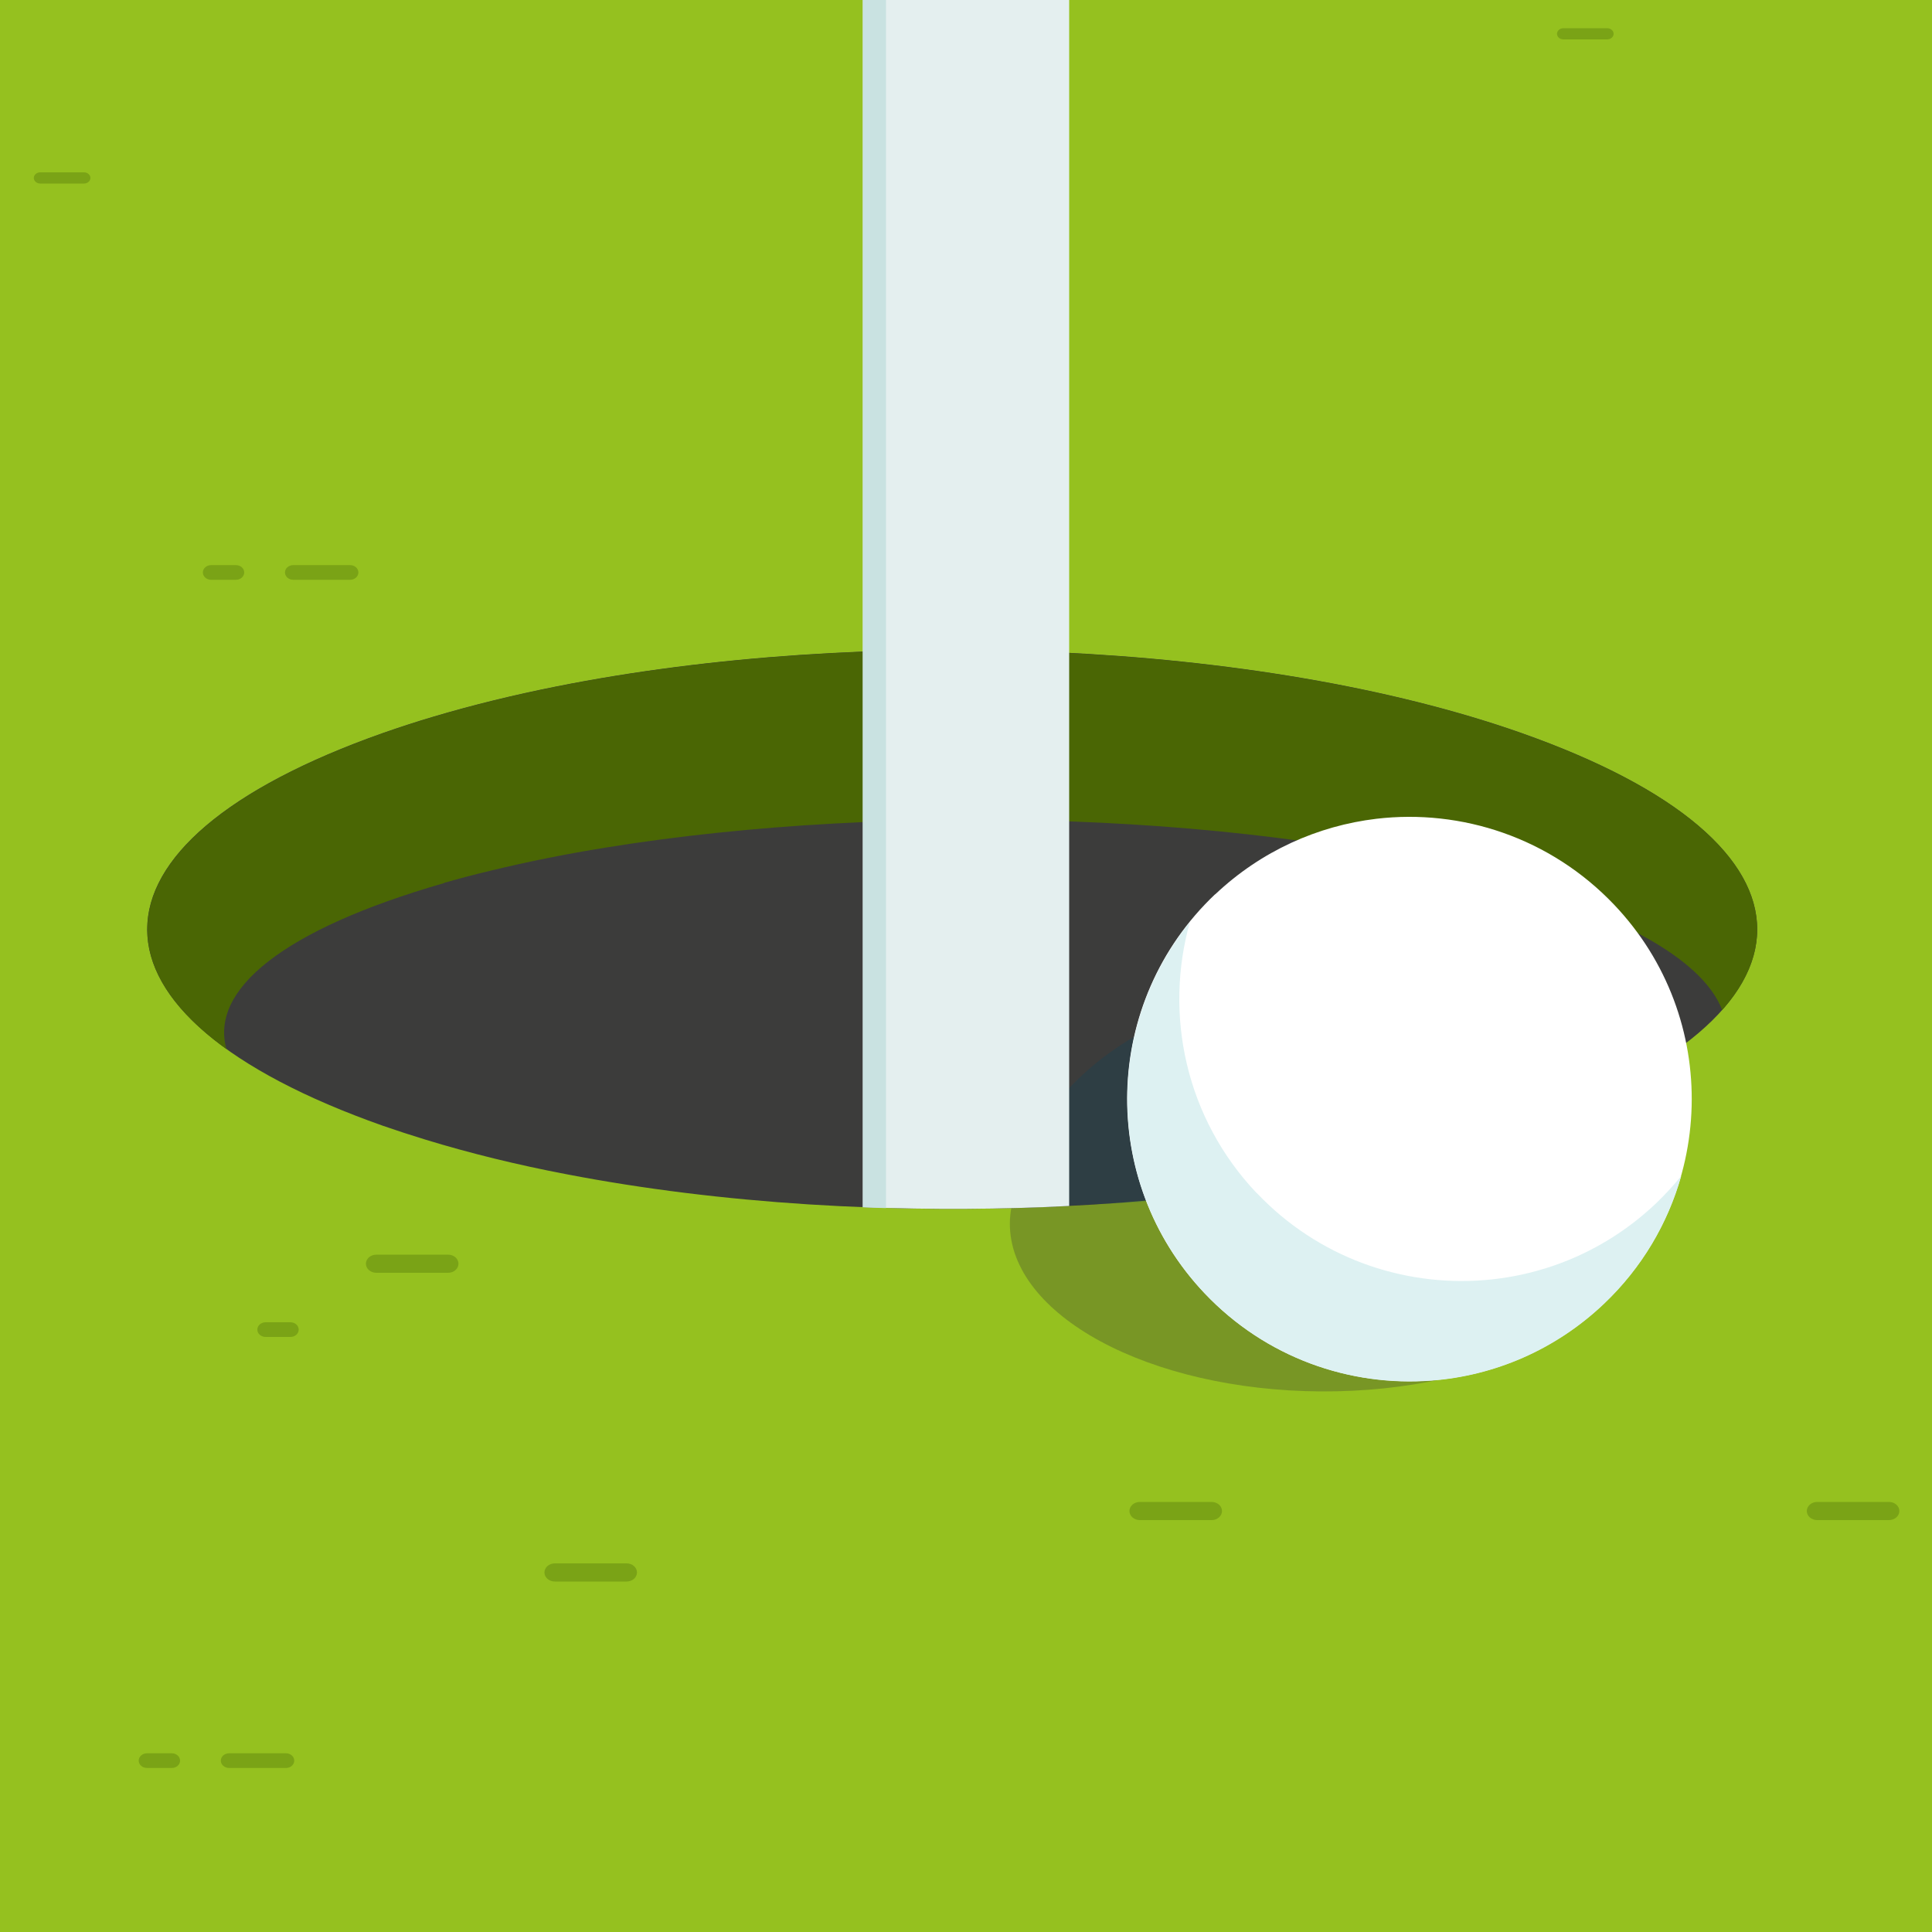 <?xml version="1.0" encoding="UTF-8"?><svg xmlns="http://www.w3.org/2000/svg" viewBox="0 0 100 100"><defs><style>.uuid-9d01965d-6d2a-4993-bada-97257e12cfb2{fill:#174256;opacity:.37;}.uuid-9d01965d-6d2a-4993-bada-97257e12cfb2,.uuid-6a785624-995d-42c8-bf5c-5d5545e043a6{mix-blend-mode:multiply;}.uuid-9d01965d-6d2a-4993-bada-97257e12cfb2,.uuid-6a785624-995d-42c8-bf5c-5d5545e043a6,.uuid-9693f3c9-9288-4854-8660-bfe5de48dacd,.uuid-a469bcff-84e3-435b-bfe0-0f8a7a561a59,.uuid-93faa718-c460-4c9a-a625-9b134a5918d5,.uuid-b0138a67-5608-4e11-a46e-4c31b5e1e801,.uuid-0f082d49-a0e8-45fc-ae7b-9d7a071175c7,.uuid-ed36ae38-f103-4505-b754-6719bb5c0d4a,.uuid-8182e41f-bfb2-43b1-bc05-0eda1a50bf04,.uuid-9009b2ad-42ff-4d9d-8414-80347cce1e51{stroke-width:0px;}.uuid-6a785624-995d-42c8-bf5c-5d5545e043a6{fill:#333;opacity:.3;}.uuid-53a1df61-70a7-44e0-b3de-357d3387cbd0{isolation:isolate;}.uuid-9693f3c9-9288-4854-8660-bfe5de48dacd{fill:#7aa316;}.uuid-a469bcff-84e3-435b-bfe0-0f8a7a561a59{fill:#4a6604;}.uuid-93faa718-c460-4c9a-a625-9b134a5918d5{fill:#95c11f;}.uuid-b0138a67-5608-4e11-a46e-4c31b5e1e801{fill:#3c3c3b;}.uuid-0f082d49-a0e8-45fc-ae7b-9d7a071175c7{fill:#ddf1f2;}.uuid-ed36ae38-f103-4505-b754-6719bb5c0d4a{fill:#c9e2e1;}.uuid-8182e41f-bfb2-43b1-bc05-0eda1a50bf04{fill:#fff;}.uuid-9009b2ad-42ff-4d9d-8414-80347cce1e51{fill:#e4efef;}</style></defs><g class="uuid-53a1df61-70a7-44e0-b3de-357d3387cbd0"><g id="uuid-faa1f888-9880-4ee1-b366-e9bf68f77b8a"><g id="uuid-6f2ca1ec-fdf9-460d-b82c-6802d2a9a63b"><rect class="uuid-93faa718-c460-4c9a-a625-9b134a5918d5" x="-.02" y="-.02" width="100.04" height="100.04"/></g><g id="uuid-c6ee4f2a-1d61-4454-88cf-7479f6f23a73"><path class="uuid-b0138a67-5608-4e11-a46e-4c31b5e1e801" d="m78.75,58.27c-13.38,4.72-33.6,5.56-49.42,2.51-2.57-.49-5.01-1.09-7.3-1.79-.75-.23-1.49-.47-2.21-.72-16.27-5.74-16.27-14.59,0-20.33.86-.3,1.74-.59,2.66-.86,1.99-.59,4.11-1.11,6.32-1.55,15.89-3.17,36.42-2.36,49.95,2.41,16.27,5.74,16.27,14.59,0,20.33Z"/><path class="uuid-a469bcff-84e3-435b-bfe0-0f8a7a561a59" d="m22.98,45.7c.8-.23,1.63-.45,2.48-.65,1.86-.45,3.84-.85,5.9-1.18,14.83-2.41,33.99-1.8,46.62,1.83,6.53,1.88,10.25,4.2,11.16,6.58,4.34-4.89.88-10.36-10.39-14.33-13.53-4.77-34.06-5.58-49.95-2.41-2.21.44-4.33.96-6.32,1.55-.91.27-1.8.56-2.66.86-12.84,4.53-15.54,11-8.1,16.35-.86-3.06,2.89-6.18,11.26-8.59Z"/></g><g id="uuid-c36fe382-098b-4562-89ee-8ac0ae203790"><path class="uuid-9693f3c9-9288-4854-8660-bfe5de48dacd" d="m62.71,78.68h-3.71c-.3,0-.54-.21-.54-.47s.24-.47.54-.47h3.71c.3,0,.54.21.54.47s-.24.47-.54.47Z"/><path class="uuid-9693f3c9-9288-4854-8660-bfe5de48dacd" d="m32.43,81.86h-3.71c-.3,0-.54-.21-.54-.47s.24-.47.54-.47h3.71c.3,0,.54.21.54.47s-.24.47-.54.47Z"/><path class="uuid-9693f3c9-9288-4854-8660-bfe5de48dacd" d="m23.19,65.88h-3.71c-.3,0-.54-.21-.54-.47s.24-.47.54-.47h3.71c.3,0,.54.21.54.47s-.24.47-.54.47Z"/><path class="uuid-9693f3c9-9288-4854-8660-bfe5de48dacd" d="m97.77,78.68h-3.71c-.3,0-.54-.21-.54-.47s.24-.47.54-.47h3.71c.3,0,.54.21.54.47s-.24.47-.54.47Z"/><path class="uuid-9693f3c9-9288-4854-8660-bfe5de48dacd" d="m18.12,30.01h-2.94c-.24,0-.43-.17-.43-.38s.19-.38.43-.38h2.94c.24,0,.43.17.43.38s-.19.38-.43.38Z"/><path class="uuid-9693f3c9-9288-4854-8660-bfe5de48dacd" d="m12.21,30.01h-1.28c-.24,0-.43-.17-.43-.38s.19-.38.43-.38h1.28c.24,0,.43.17.43.38s-.19.38-.43.38Z"/><path class="uuid-9693f3c9-9288-4854-8660-bfe5de48dacd" d="m14.8,91.51h-2.94c-.24,0-.43-.17-.43-.38s.19-.38.43-.38h2.94c.24,0,.43.17.43.38s-.19.38-.43.38Z"/><path class="uuid-9693f3c9-9288-4854-8660-bfe5de48dacd" d="m8.89,91.51h-1.28c-.24,0-.43-.17-.43-.38s.19-.38.43-.38h1.28c.24,0,.43.17.43.38s-.19.38-.43.38Z"/><path class="uuid-9693f3c9-9288-4854-8660-bfe5de48dacd" d="m15.03,69.2h-1.28c-.24,0-.43-.17-.43-.38s.19-.38.43-.38h1.28c.24,0,.43.17.43.38s-.19.38-.43.38Z"/><path class="uuid-9693f3c9-9288-4854-8660-bfe5de48dacd" d="m83.19,2.04h-2.27c-.18,0-.33-.13-.33-.29s.15-.29.33-.29h2.27c.18,0,.33.13.33.29s-.15.29-.33.29Z"/><path class="uuid-9693f3c9-9288-4854-8660-bfe5de48dacd" d="m4.35,9.5h-2.27c-.18,0-.33-.13-.33-.29s.15-.29.33-.29h2.27c.18,0,.33.13.33.29s-.15.29-.33.29Z"/></g><g id="uuid-c199f942-e18f-4eb4-be6b-f622e986c051"><path class="uuid-6a785624-995d-42c8-bf5c-5d5545e043a6" d="m75.75,55.73c-1.17,2.37-2.77,4.77-4.58,5.25-3.21.85-15.21,1.39-18.83,1.54,0,0,0,.01,0,.02-.04.26-.07.52-.07.78-.02,4.76,7.2,8.65,16.12,8.7,8.93.04,16.18-3.78,16.2-8.55.02-3.36-3.58-6.29-8.84-7.74Z"/><path class="uuid-9d01965d-6d2a-4993-bada-97257e12cfb2" d="m71.5,60.64c1.81-.7,3.07-4.6,4.24-8.07-2.19-.88-4.66-1.39-7.28-1.4-8.41-.06-15.34,4.93-16.13,11.35,3.54-.13,15.95-.63,19.16-1.88Z"/><path class="uuid-8182e41f-bfb2-43b1-bc05-0eda1a50bf04" d="m62.89,46.29c-5.85,5.55-6.09,14.8-.54,20.65,3.16,3.33,7.51,4.84,11.75,4.51,3.22-.25,6.38-1.57,8.91-3.97,5.85-5.55,6.1-14.8.54-20.65-3.3-3.47-7.9-4.97-12.31-4.45-3.02.36-5.96,1.66-8.34,3.91Z"/><path class="uuid-0f082d49-a0e8-45fc-ae7b-9d7a071175c7" d="m65.05,61.75c3.16,3.33,7.51,4.84,11.75,4.51,3.22-.25,6.38-1.57,8.91-3.97.47-.45.91-.93,1.31-1.42-.69,2.44-2.02,4.74-4,6.62-2.53,2.4-5.69,3.72-8.91,3.97-4.24.33-8.59-1.18-11.75-4.51-5.1-5.38-5.31-13.62-.77-19.23-1.35,4.8-.22,10.16,3.46,14.04Z"/></g><g id="uuid-ecd8e414-4df6-49c3-839a-55aeebbefdc3"><path class="uuid-9009b2ad-42ff-4d9d-8414-80347cce1e51" d="m55.34-46.77V62.42c-3.54.18-7.13.2-10.68.06V-46.77h10.68Z"/><path class="uuid-ed36ae38-f103-4505-b754-6719bb5c0d4a" d="m45.86-46.77V62.53c-.4-.01-.8-.02-1.2-.04V-46.77h1.2Z"/></g></g></g></svg>